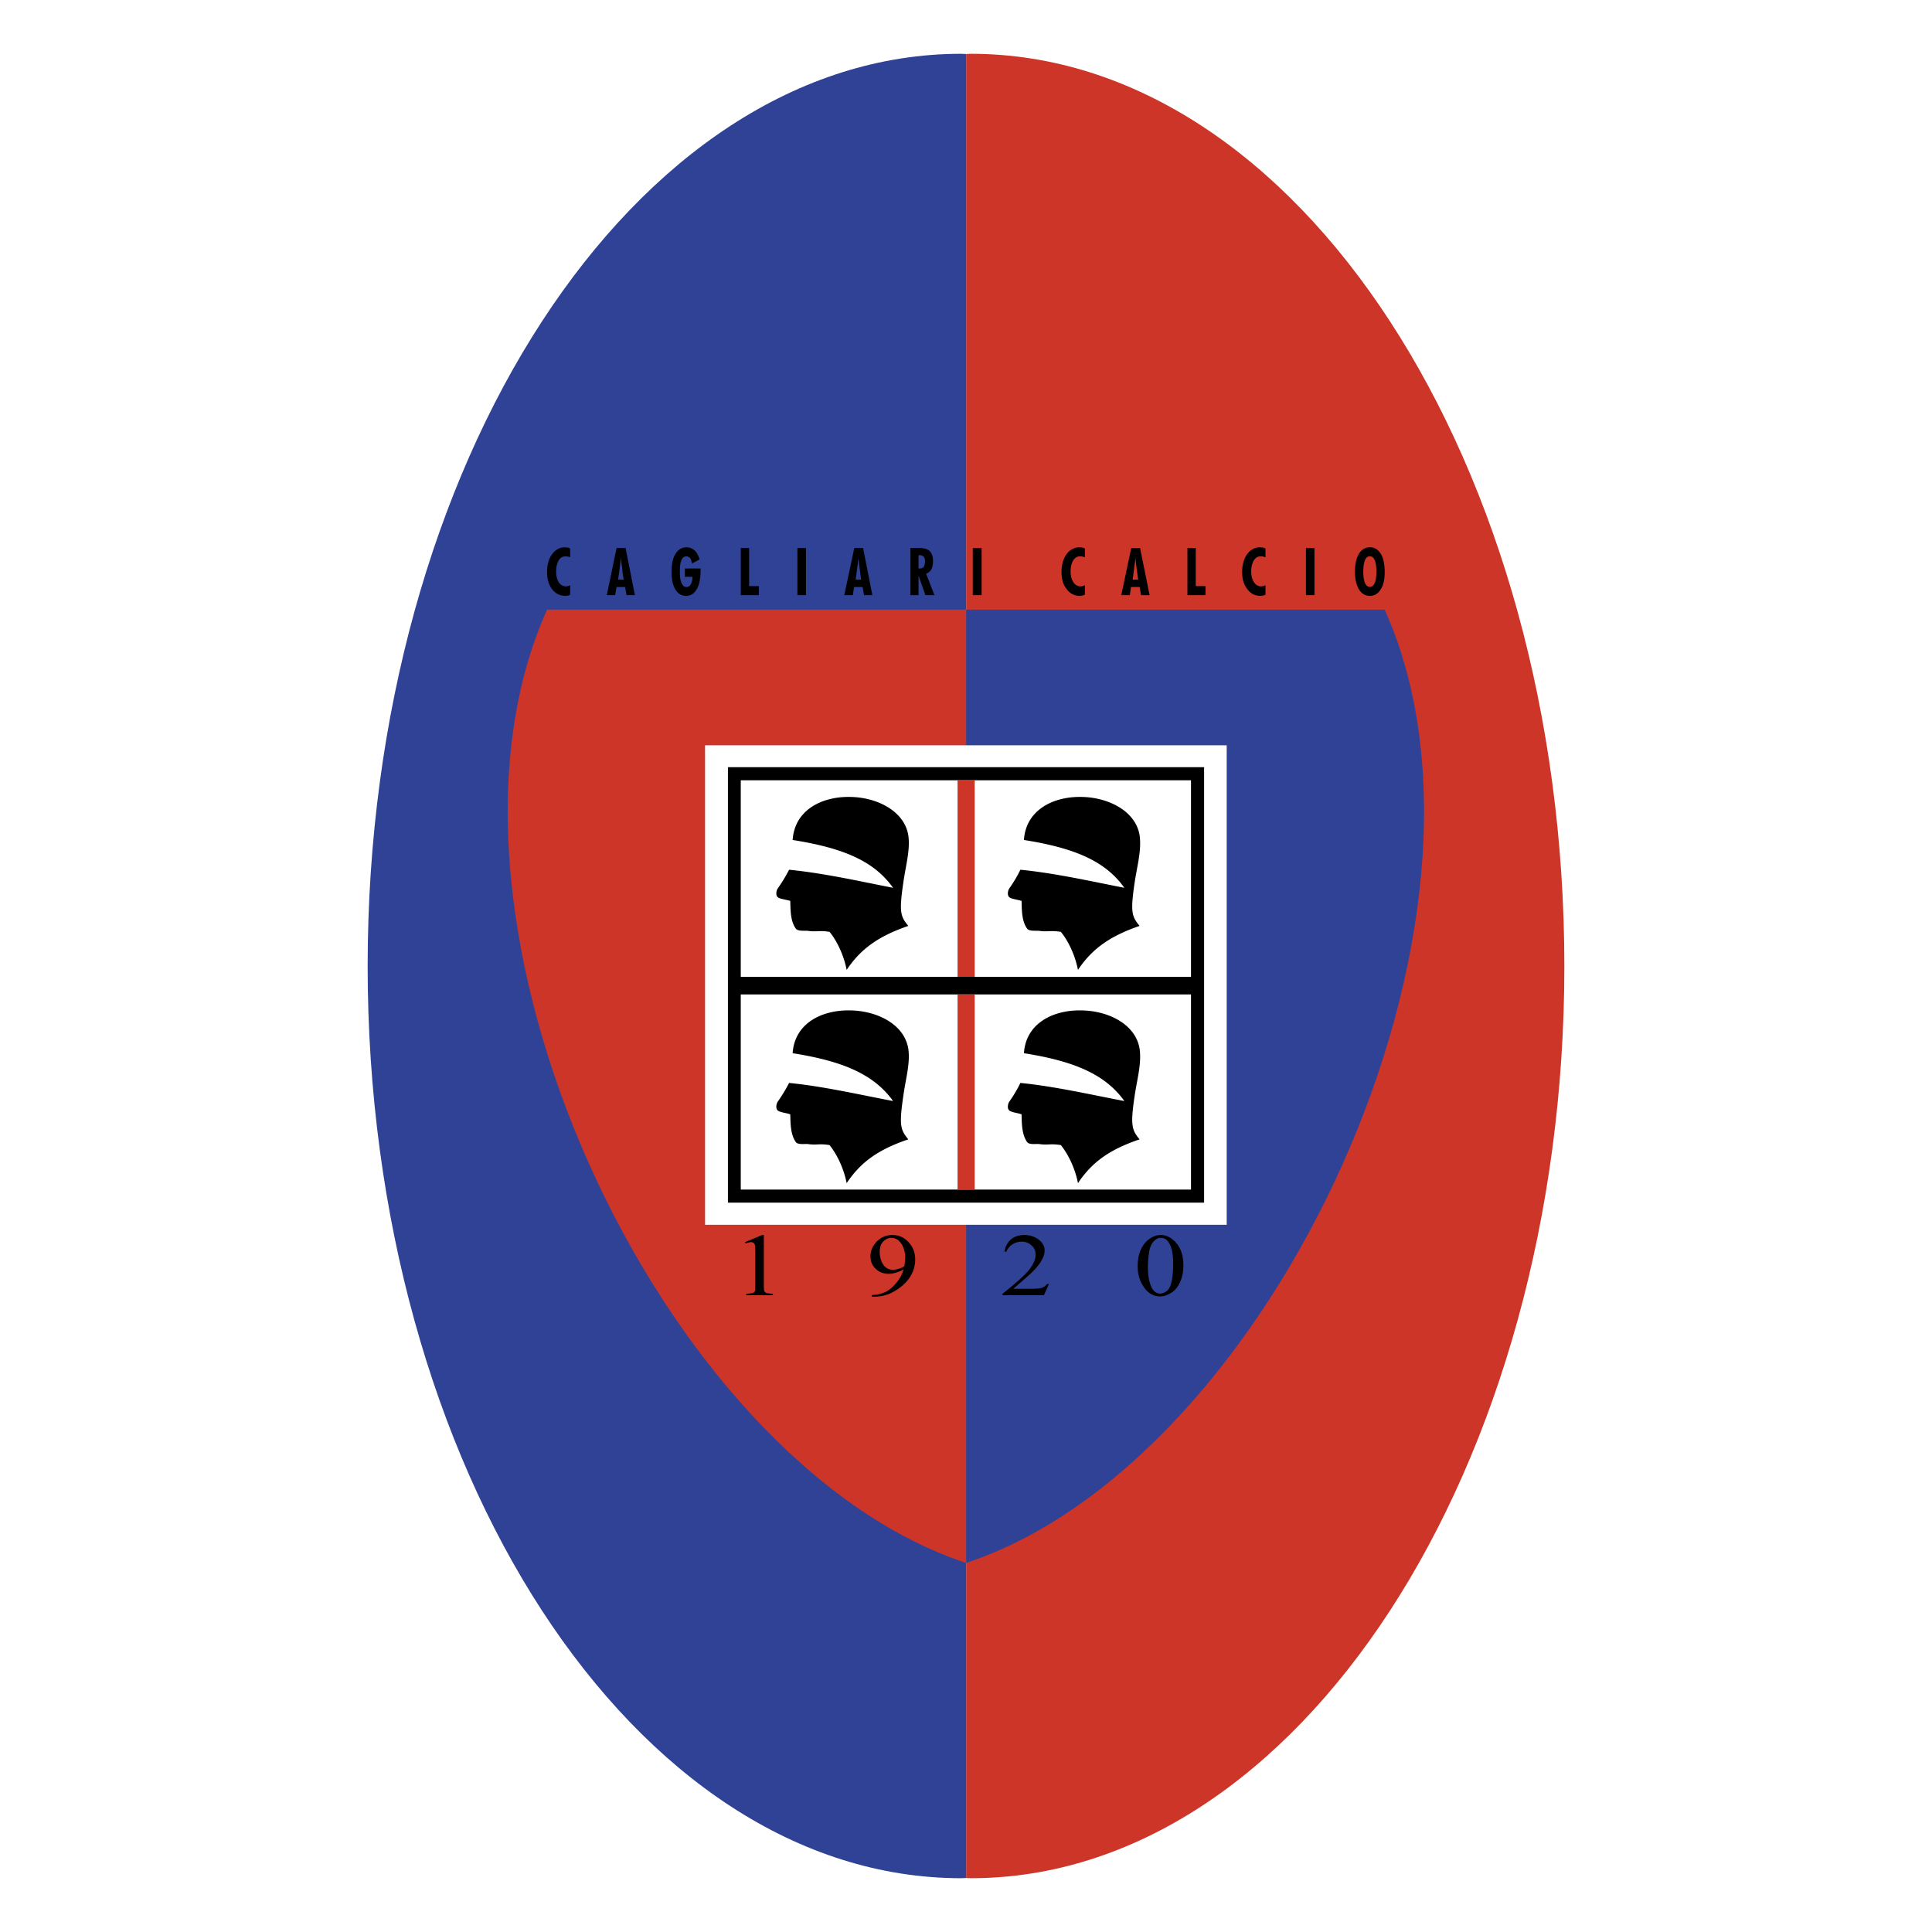 <svg xmlns="http://www.w3.org/2000/svg" width="2500" height="2500" viewBox="0 0 192.756 192.756"><g fill-rule="evenodd" clip-rule="evenodd"><path fill="#fff" d="M0 0h192.756v192.756H0V0z"/><path d="M96.841 5.366c32.62 0 59.235 40.883 59.235 91.025 0 50.094-26.615 91-59.235 91-.167 0-.309-.023-.451-.023V5.39c.143 0 .284-.024.451-.024z" fill="#cd3529"/><path d="M138.15 60.826H96.39V5.39c-.166 0-.309-.024-.476-.024-32.62 0-59.234 40.883-59.234 91.025 0 50.094 26.614 91 59.234 91 .167 0 .31-.023.476-.023v-31.434c30.555-10.09 55.649-64.197 41.76-95.108z" fill="#304296"/><path d="M54.582 60.826c-13.889 30.911 11.206 85.018 41.809 95.108V60.826H54.582z" fill="#cd3529"/><path fill="#fff" d="M70.345 74.358h52.042v47.839H70.345V74.358z"/><path d="M72.625 76.542h47.508v43.446H72.625V76.542z"/><path fill="#fff" d="M118.826 99.215v19.469H73.907V99.215h44.919zM73.907 77.848h44.919v19.609H73.907V77.848z"/><path fill="#cd3529" d="M97.244 118.684V99.215h-1.709v19.469h1.709zM97.244 97.457V77.848h-1.709v19.609h1.709z"/><path d="M113.697 92.377c-.783-.949-.926-1.377-.498-4.297.26-1.733.711-3.276.498-4.749-.404-2.445-3.182-3.822-5.912-3.822-2.754-.024-5.438 1.33-5.627 4.297 5.129.808 8.145 2.137 10.02 4.772-3.371-.665-6.98-1.472-10.375-1.804a12.668 12.668 0 0 1-1.115 1.875c-.119.19-.285.76.141.95.311.119.809.19 1.094.285.023.973.023 2.018.545 2.754.215.309.879.189 1.26.237.854.118 1.045-.071 2.111.095.689.831 1.402 2.231 1.711 3.798 1.423-2.135 3.204-3.37 6.147-4.391zM90.621 92.377c-.783-.949-.926-1.377-.499-4.297.237-1.733.712-3.276.499-4.749-.404-2.445-3.182-3.822-5.912-3.822-2.754-.024-5.437 1.33-5.626 4.297 5.128.808 8.144 2.137 10.019 4.772-3.371-.665-6.979-1.472-10.375-1.804a15.148 15.148 0 0 1-1.139 1.875c-.119.19-.285.76.142.95.309.119.831.19 1.116.285.024.973.024 2.018.546 2.754.214.309.878.189 1.258.237.855.118 1.045-.071 2.113.095.688.831 1.401 2.231 1.709 3.798 1.424-2.135 3.205-3.37 6.149-4.391zM113.697 113.674c-.783-.949-.926-1.4-.498-4.32.26-1.734.711-3.277.498-4.725-.404-2.471-3.182-3.822-5.912-3.822-2.754-.025-5.438 1.305-5.627 4.273 5.129.807 8.145 2.16 10.02 4.771-3.371-.641-6.98-1.473-10.375-1.805a12.668 12.668 0 0 1-1.115 1.875c-.119.191-.285.785.141.951.311.143.809.189 1.094.309.023.949.023 1.994.545 2.754.215.309.879.166 1.26.213.854.119 1.045-.072 2.111.096.689.854 1.402 2.23 1.711 3.799 1.423-2.137 3.204-3.371 6.147-4.369zM90.621 113.674c-.783-.949-.926-1.4-.499-4.32.237-1.734.712-3.277.499-4.725-.404-2.471-3.182-3.822-5.912-3.822-2.754-.025-5.437 1.305-5.626 4.273 5.128.807 8.144 2.16 10.019 4.771-3.371-.641-6.979-1.473-10.375-1.805a15.148 15.148 0 0 1-1.139 1.875c-.119.191-.285.785.142.951.309.143.831.189 1.116.309.024.949.024 1.994.546 2.754.214.309.878.166 1.258.213.855.119 1.045-.072 2.113.096.688.854 1.401 2.23 1.709 3.799 1.424-2.137 3.205-3.371 6.149-4.369zM104.65 128.109l-.498 1.115h-4.131v-.143c1.188-.949 2.066-1.709 2.564-2.279.498-.594.736-1.139.736-1.639 0-.355-.119-.664-.404-.902a1.352 1.352 0 0 0-.973-.379c-.355 0-.664.094-.926.262-.285.166-.475.426-.617.734h-.189c.094-.521.309-.926.664-1.234.355-.285.783-.426 1.33-.426.568 0 1.043.166 1.447.473.381.309.57.666.57 1.068 0 .309-.096.619-.262.904-.236.473-.664.973-1.234 1.494-.879.783-1.424 1.26-1.637 1.424h1.852c.379 0 .641-.023.783-.047.166-.023.309-.07.426-.143.119-.07.215-.166.309-.283h.19v.001zM74.334 123.93l1.709-.711h.166v4.984c0 .332.024.521.048.617.047.07.118.143.214.189.118.023.309.049.641.072v.143h-2.659v-.143c.333-.023.546-.049.641-.072a.498.498 0 0 0 .214-.166c.024-.07.047-.285.047-.641v-3.182c0-.426-.023-.711-.047-.83-.024-.096-.072-.166-.143-.191-.047-.047-.143-.07-.214-.07-.143 0-.308.047-.546.119l-.071-.118zM86.988 129.367v-.166c.451 0 .878-.096 1.258-.262.403-.166.783-.475 1.14-.902.356-.404.617-.879.76-1.377-.546.285-1.045.428-1.496.428-.499 0-.926-.166-1.258-.475-.356-.334-.546-.736-.546-1.283 0-.498.19-.973.546-1.377a2.137 2.137 0 0 1 1.662-.734c.593 0 1.092.213 1.496.615.498.477.759 1.094.759 1.83 0 .641-.19 1.258-.57 1.826-.404.57-.926 1.021-1.614 1.4a3.791 3.791 0 0 1-1.828.477h-.309zm3.229-3.039a4.78 4.78 0 0 0 .095-.902c0-.285-.047-.57-.166-.902a1.775 1.775 0 0 0-.499-.76 1.05 1.05 0 0 0-.712-.262c-.309 0-.57.119-.807.357-.237.236-.356.57-.356 1.02 0 .617.166 1.092.475 1.449.214.236.499.355.831.355.166 0 .356-.023.569-.094.214-.048.404-.142.57-.261zM113.508 126.328c0-.664.119-1.26.355-1.732.238-.5.57-.855.973-1.094.309-.189.643-.283.975-.283.545 0 1.02.236 1.447.688.547.57.807 1.354.807 2.326 0 .689-.117 1.258-.355 1.734-.236.498-.521.83-.9 1.043-.357.215-.713.334-1.068.334-.666 0-1.236-.334-1.664-.998-.381-.571-.57-1.235-.57-2.018zm1.021.094c0 .832.117 1.496.355 1.996.189.426.498.641.879.641.189 0 .379-.072.592-.215.191-.119.357-.355.453-.688.166-.5.236-1.211.236-2.113 0-.664-.07-1.234-.236-1.686-.145-.332-.285-.57-.5-.713a.887.887 0 0 0-.498-.143c-.238 0-.451.096-.641.285-.262.238-.428.617-.523 1.115-.07.525-.117 1.023-.117 1.521zM130.293 59.377v-4.701h.853v4.701h-.853zM126.256 59.33a1.137 1.137 0 0 1-.26.095c-.072 0-.166.023-.238.023-.547 0-.973-.213-1.305-.665-.357-.427-.523-.997-.523-1.708 0-.736.166-1.33.498-1.781.332-.451.76-.688 1.283-.688.119 0 .189.024.285.024.094.023.166.047.26.095v.878c-.094-.023-.166-.071-.236-.071-.096-.024-.166-.024-.238-.024-.285 0-.498.119-.688.404-.166.285-.262.641-.262 1.116 0 .428.096.784.285 1.068.166.261.402.403.688.403.072 0 .143 0 .215-.023.07-.023.143-.047.236-.095v.949zM118.469 59.377v-4.701h.832v3.799h.972v.902h-1.804zM108.236 59.33a1.151 1.151 0 0 1-.262.095c-.07 0-.166.023-.236.023-.547 0-.973-.213-1.307-.665-.355-.427-.521-.997-.521-1.708 0-.736.166-1.33.498-1.781.332-.451.76-.688 1.307-.688.094 0 .189.024.26.024.096.023.166.047.262.095v.878c-.096-.023-.166-.071-.236-.071-.072-.024-.168-.024-.238-.024-.285 0-.498.119-.689.404-.166.285-.26.641-.26 1.116 0 .428.094.784.285 1.068.166.261.402.403.688.403.072 0 .143 0 .215-.023.07-.023.166-.047.236-.095v.949h-.002zM97.055 59.377v-4.701h.879v4.701h-.879zM79.557 59.377v-4.701h.855v4.701h-.855zM73.907 59.377v-4.701h.831v3.799h.973v.902h-1.804zM68.328 56.718h1.567v.214c0 .784-.119 1.401-.379 1.852-.262.452-.618.665-1.069.665s-.807-.213-1.069-.641c-.261-.451-.379-1.021-.379-1.78 0-.736.119-1.33.404-1.78.261-.428.641-.642 1.092-.642.333 0 .594.119.807.309.238.214.38.522.499.902l-.76.404c-.047-.238-.095-.427-.189-.546a.506.506 0 0 0-.356-.167c-.237 0-.404.119-.499.38-.119.237-.167.617-.167 1.14 0 .499.048.879.167 1.14.119.261.285.403.499.403a.482.482 0 0 0 .428-.285c.095-.166.166-.404.166-.736h-.76v-.832h-.002zM56.884 59.33a.71.71 0 0 1-.237.095c-.071 0-.166.023-.238.023-.546 0-.973-.213-1.329-.665-.333-.427-.499-.997-.499-1.708 0-.736.166-1.33.499-1.781.333-.451.759-.688 1.282-.688.095 0 .19.024.285.024a.681.681 0 0 1 .237.095v.878c-.071-.023-.143-.071-.237-.071-.071-.024-.143-.024-.214-.024a.75.75 0 0 0-.688.404c-.166.285-.261.641-.261 1.116 0 .428.095.784.261 1.068.19.261.427.403.712.403.071 0 .142 0 .213-.023s.143-.047.214-.095v.949zM60.54 59.377l.974-4.701h.902l.926 4.701h-.831l-.143-.808h-.854l-.143.808h-.831zm1.117-1.543h.569c-.047-.333-.119-.689-.142-1.045a73.582 73.582 0 0 1-.143-1.14c-.024.356-.071.712-.119 1.068-.047.381-.094.738-.165 1.117zM138.15 57.098c0 .712-.119 1.282-.402 1.709-.262.428-.619.641-1.068.641-.477 0-.832-.213-1.094-.641-.26-.427-.402-1.021-.402-1.78s.143-1.353.402-1.78c.262-.428.617-.642 1.094-.642.449 0 .807.214 1.092.665.259.427.378 1.045.378 1.828zm-1.47 1.448c.213 0 .355-.119.475-.38.117-.261.166-.617.166-1.14 0-.499-.049-.878-.166-1.14-.119-.261-.262-.38-.475-.38-.238 0-.381.119-.498.38-.096.261-.168.641-.168 1.14 0 .522.072.902.168 1.14.117.262.259.38.498.38zM111.869 59.377l.996-4.701h.879l.951 4.701h-.855l-.143-.808h-.855l-.117.808h-.856zm1.139-1.543h.547c-.047-.333-.096-.689-.143-1.045s-.094-.736-.119-1.14l-.141 1.068c-.048.381-.095.738-.144 1.117zM90.834 59.377v-4.701h.878c.475 0 .831.095 1.044.309s.333.546.333 1.021c0 .333-.071.594-.167.808a1.05 1.05 0 0 1-.522.427l.831 2.137h-.901l-.688-1.947v1.947h-.808v-.001zm.808-2.659h.094c.19 0 .333-.047.428-.167a.965.965 0 0 0 .119-.498c0-.238-.024-.404-.119-.499a.532.532 0 0 0-.404-.166h-.071c-.024 0-.024.023-.047.023v1.307zM84.234 59.377l.998-4.701h.878l.926 4.701h-.831l-.143-.808h-.854l-.119.808h-.855zm1.14-1.543h.546a119.68 119.68 0 0 1-.142-1.045 14.664 14.664 0 0 1-.119-1.14l-.142 1.068c-.048.381-.096.738-.143 1.117z"/></g></svg>